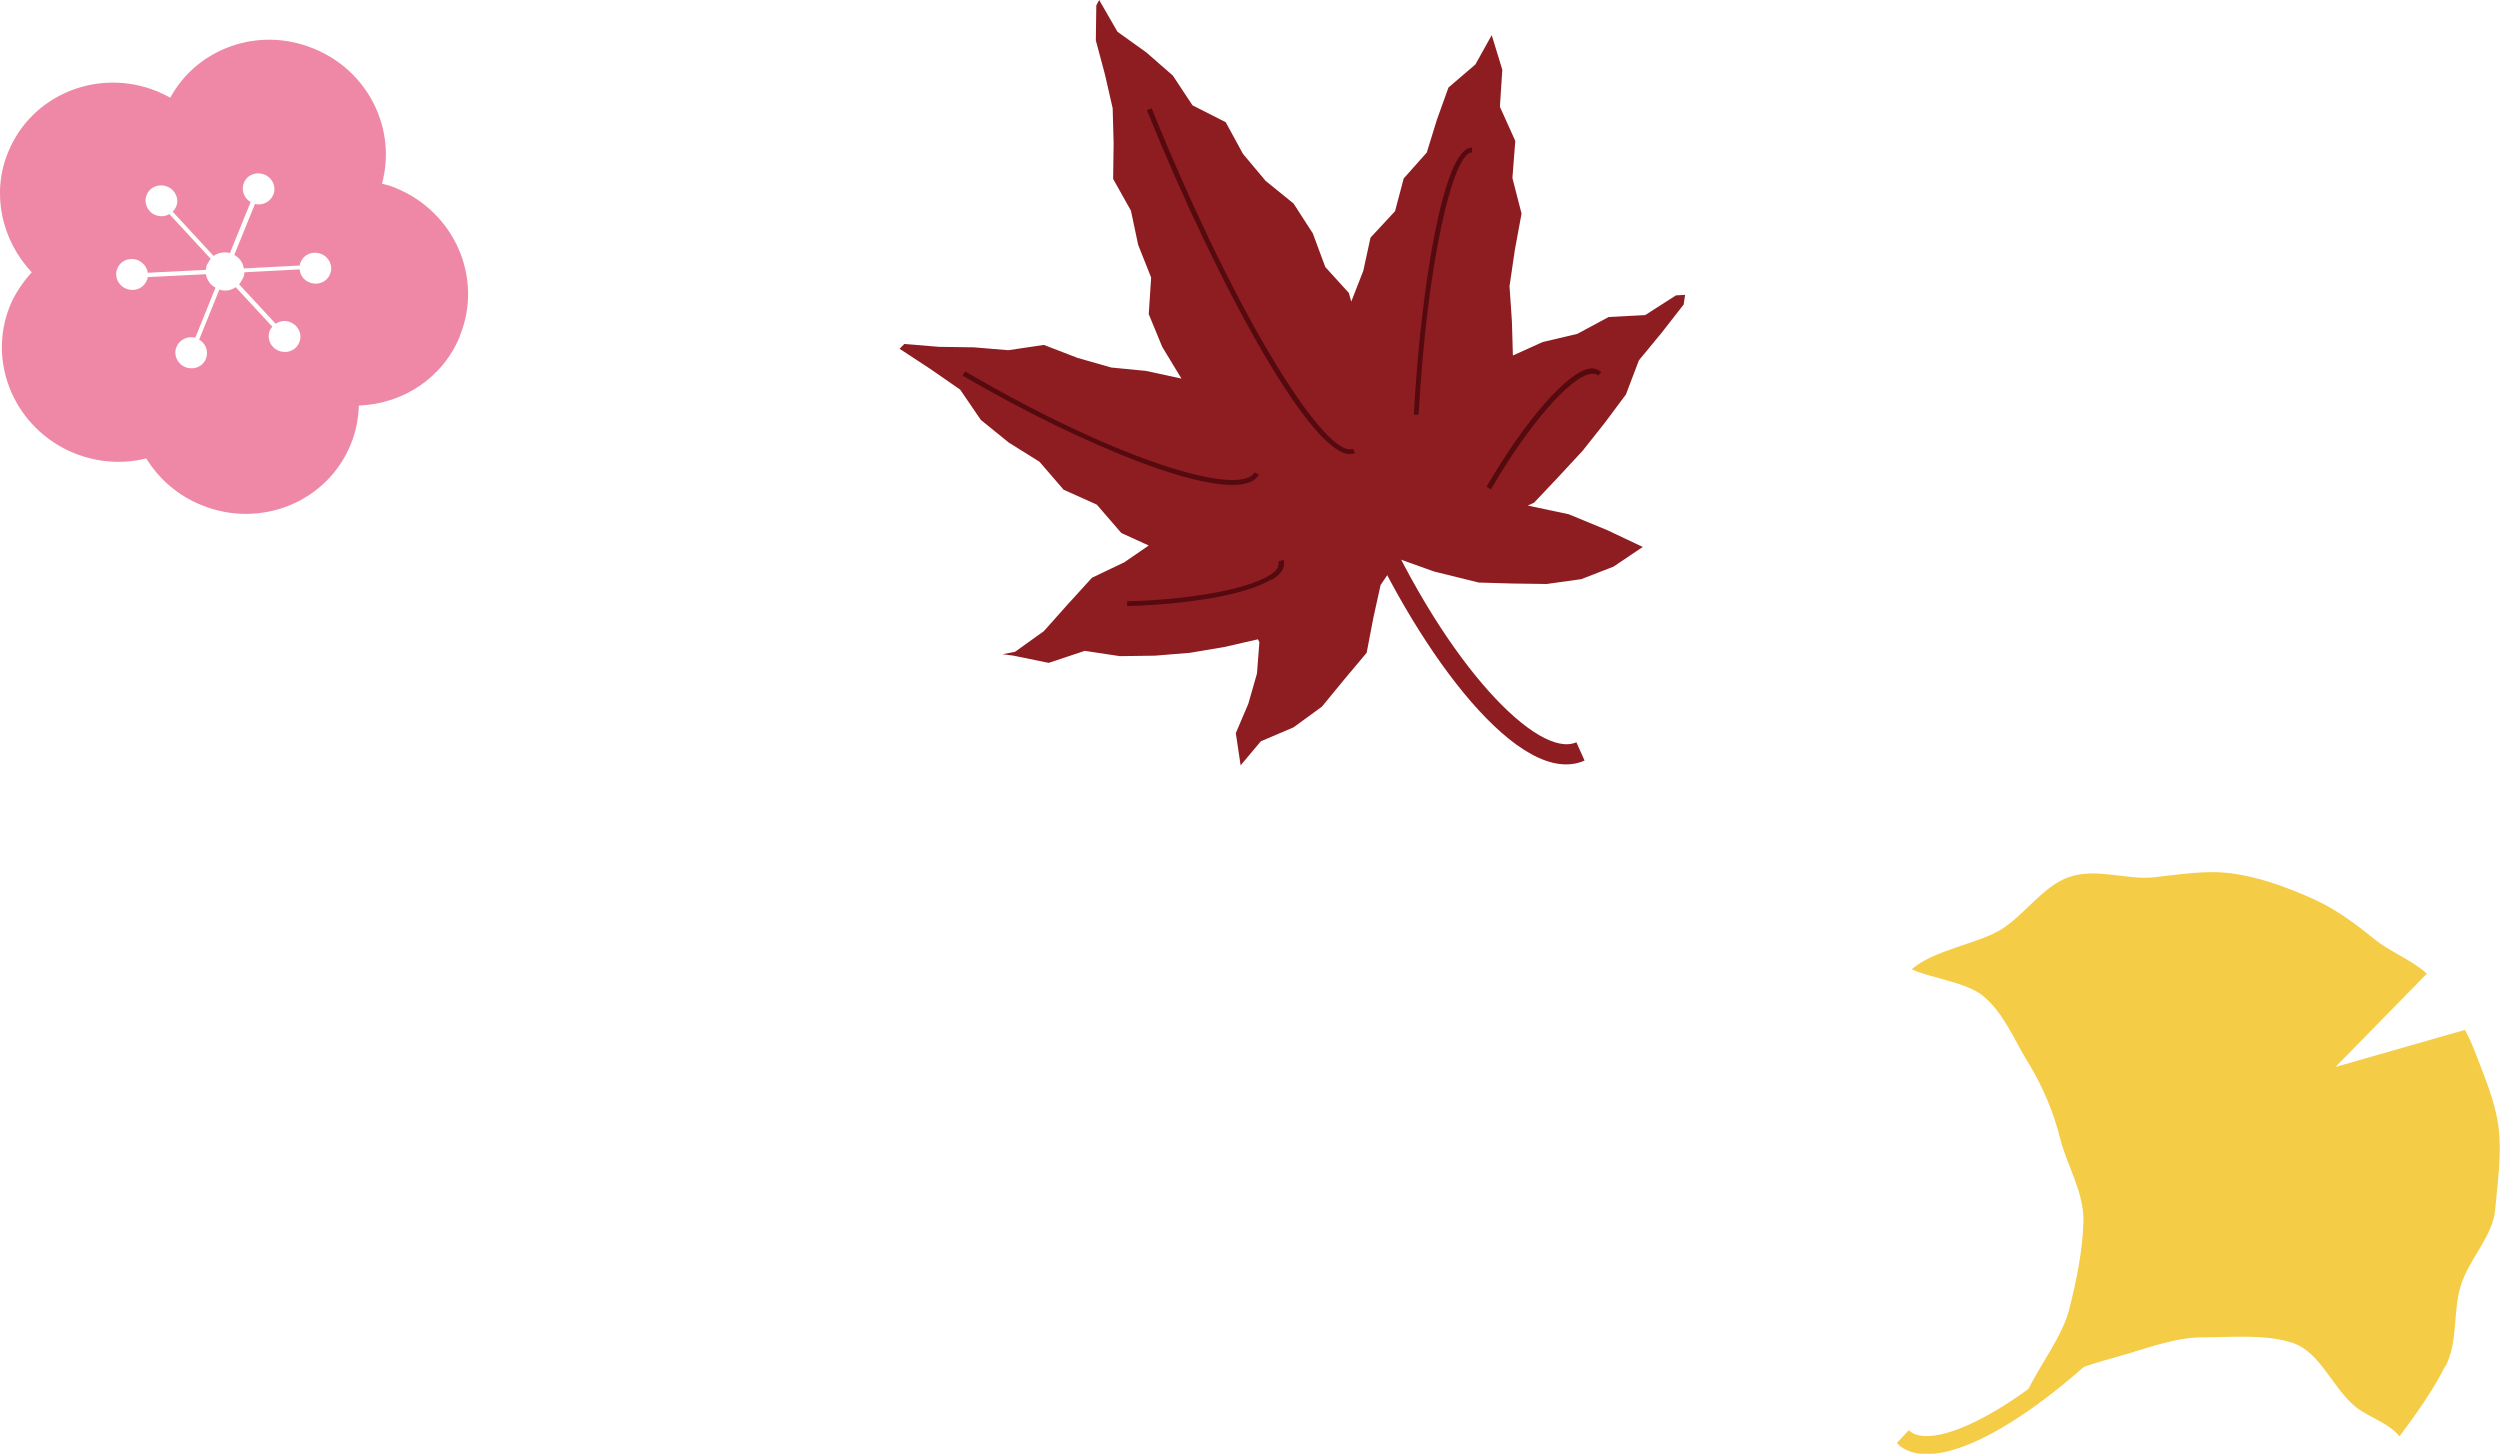 <?xml version="1.0" encoding="UTF-8"?>
<svg id="_レイヤー_2" data-name="レイヤー 2" xmlns="http://www.w3.org/2000/svg" viewBox="0 0 51.97 30.22">
  <defs>
    <style>
      .cls-1 {
        fill: #8e1d22;
      }

      .cls-2 {
        fill: #550a0f;
      }

      .cls-3 {
        fill: #f4cc46;
      }

      .cls-4 {
        fill: #ee88a6;
      }
    </style>
  </defs>
  <g id="_作業" data-name="作業">
    <g>
      <g>
        <path class="cls-3" d="M39.47,30.03s-.02-.02-.04-.03l.25-.27s.01.01.02.02c.53.44,2.47-.53,4.44-2.65l.27.25c-1.74,1.87-4.04,3.43-4.94,2.69Z"/>
        <path class="cls-3" d="M50.84,28.4c.26-.52.15-1.13.31-1.66.16-.55.68-1.05.72-1.6.05-.56.14-1.17.07-1.71-.07-.54-.31-1.09-.5-1.59-.06-.15-.12-.29-.2-.43l-2.69.77,1.9-1.94c-.32-.29-.77-.45-1.12-.74-.43-.35-.85-.65-1.35-.86-.51-.22-1.01-.4-1.56-.48-.55-.08-1.1.02-1.67.08-.56.05-1.17-.2-1.73-.01-.55.18-.94.81-1.45,1.11-.5.29-1.37.41-1.83.81.39.18,1.14.27,1.48.55.44.36.66.94.96,1.42.29.48.51,1,.65,1.56.14.55.49,1.1.48,1.7-.01.58-.14,1.22-.29,1.82-.14.57-.6,1.15-.87,1.71.57-.31,1.22-.53,1.81-.69.62-.17,1.23-.42,1.83-.42.62,0,1.32-.07,1.88.12.56.19.82.93,1.29,1.32.29.23.7.34.92.62.35-.47.7-.96.95-1.46Z"/>
      </g>
      <g>
        <polygon class="cls-1" points="21.07 13.63 20.84 13.6 21.1 13.55 21.7 13.12 22.19 12.57 22.7 12.01 23.37 11.69 23.88 11.34 23.31 11.08 22.8 10.49 22.11 10.18 21.61 9.6 20.97 9.2 20.39 8.73 19.96 8.1 19.34 7.67 18.7 7.25 18.8 7.15 19.52 7.21 20.24 7.22 20.96 7.28 21.7 7.17 22.4 7.44 23.1 7.64 23.82 7.71 24.56 7.87 24.16 7.21 23.88 6.53 23.93 5.77 23.66 5.09 23.51 4.38 23.14 3.72 23.15 2.98 23.13 2.25 22.97 1.55 22.78 .84 22.79 .11 22.85 0 23.23 .66 23.83 1.09 24.38 1.57 24.79 2.19 25.48 2.54 25.84 3.2 26.31 3.76 26.89 4.23 27.29 4.85 27.55 5.55 28.04 6.09 28.09 6.27 28.34 5.63 28.49 4.94 29 4.39 29.18 3.71 29.66 3.17 29.87 2.49 30.11 1.82 30.67 1.34 31.01 .73 31.23 1.45 31.18 2.22 31.5 2.93 31.44 3.7 31.63 4.44 31.49 5.2 31.38 5.95 31.43 6.69 31.45 7.39 32.07 7.11 32.79 6.94 33.44 6.59 34.2 6.55 34.84 6.14 35.03 6.13 35 6.33 34.54 6.92 34.07 7.49 33.8 8.2 33.36 8.79 32.9 9.37 32.4 9.91 31.89 10.45 31.76 10.51 32.61 10.69 33.41 11.02 34.15 11.37 33.54 11.78 32.87 12.04 32.15 12.14 31.43 12.13 30.74 12.11 29.81 11.88 28.86 11.54 28.84 11.85 28.81 11.72 28.87 11.91 28.7 12.16 28.55 12.84 28.41 13.57 27.94 14.13 27.48 14.69 26.89 15.12 26.21 15.41 25.79 15.91 25.69 15.24 25.95 14.63 26.13 14 26.18 13.35 26.15 13.29 25.45 13.45 24.74 13.57 24.01 13.63 23.28 13.64 22.55 13.53 21.8 13.78 21.07 13.63"/>
        <path class="cls-2" d="M28.17,9.43l-.04-.1c-.54.22-2.36-2.57-4.19-7.08l-.1.04c1.52,3.75,3.56,7.45,4.32,7.13Z"/>
        <path class="cls-2" d="M26.05,9.99c.05-.03.09-.07.12-.12l-.09-.05c-.3.51-2.78-.21-6.02-2.1l-.05.09c2.51,1.46,5.32,2.61,6.04,2.18Z"/>
        <path class="cls-2" d="M29.49,8.62c.18-3.24.73-5.47,1.11-5.45v-.1c-.58-.03-1.06,2.83-1.21,5.55h.1Z"/>
        <path class="cls-2" d="M30.99,10.18c.78-1.35,1.66-2.36,2.09-2.41.06,0,.11,0,.14.04l.07-.07c-.06-.06-.14-.09-.23-.08-.46.05-1.35,1.07-2.16,2.46l.09.05Z"/>
        <path class="cls-2" d="M26.43,12.06c.1-.06.17-.12.21-.18.05-.08.07-.16.04-.24l-.1.03s0,.1-.03.15c-.25.35-1.56.64-3.12.68v.1c1.35-.04,2.5-.25,2.99-.55Z"/>
        <path class="cls-1" d="M32.94,15.81l-.17-.38c-.78.35-2.68-1.55-4.14-4.83l-.37.17c1.28,2.88,3.36,5.63,4.68,5.04Z"/>
      </g>
      <path class="cls-4" d="M9.56,6.98c.49-1.2-.11-2.57-1.33-3.07-.09-.04-.19-.07-.29-.09.31-1.13-.28-2.35-1.42-2.81-1.14-.47-2.42-.01-2.98,1.02-.09-.05-.18-.09-.27-.13-1.22-.5-2.61.06-3.1,1.26-.36.87-.13,1.84.49,2.5-.18.2-.34.43-.45.69-.49,1.2.11,2.57,1.33,3.07.5.2,1.02.23,1.5.11.26.42.65.77,1.15.97,1.22.5,2.61-.06,3.1-1.26.11-.26.16-.54.17-.81.9-.03,1.74-.56,2.1-1.44ZM5.04,5.8s-.04.08-.07.11l.76.82c.09-.06.21-.08.31-.03.17.07.25.26.18.42-.07.17-.26.24-.43.17-.17-.07-.25-.26-.18-.42.01-.03.03-.05.05-.08l-.76-.82c-.1.07-.22.09-.34.05l-.42,1.04c.14.08.2.25.14.4-.07.17-.26.24-.43.17-.17-.07-.25-.26-.18-.42.06-.15.23-.23.39-.19l.42-1.04c-.11-.06-.18-.16-.2-.28l-1.21.06s0,.05-.02.07c-.07.17-.26.24-.43.17-.17-.07-.25-.26-.18-.42.07-.17.26-.24.43-.17.11.05.19.15.2.26l1.21-.06s0-.08.03-.12.04-.08.07-.11l-.86-.93c-.08.05-.19.06-.29.02-.17-.07-.25-.26-.18-.42.07-.17.26-.24.43-.17.17.07.25.26.18.42-.02.04-.04.07-.07.1l.85.92c.1-.07.22-.09.34-.06l.43-1.06c-.14-.08-.2-.25-.14-.4.07-.17.26-.24.43-.17.17.07.25.26.18.42-.06.15-.23.23-.38.19l-.43,1.06c.11.06.18.16.2.28l1.16-.06s0-.04.02-.07c.07-.17.26-.24.43-.17.17.07.25.26.18.42-.07.17-.26.24-.43.17-.12-.05-.19-.15-.2-.27l-1.15.06s0,.08-.03.12Z"/>
    </g>
  </g>
</svg>
